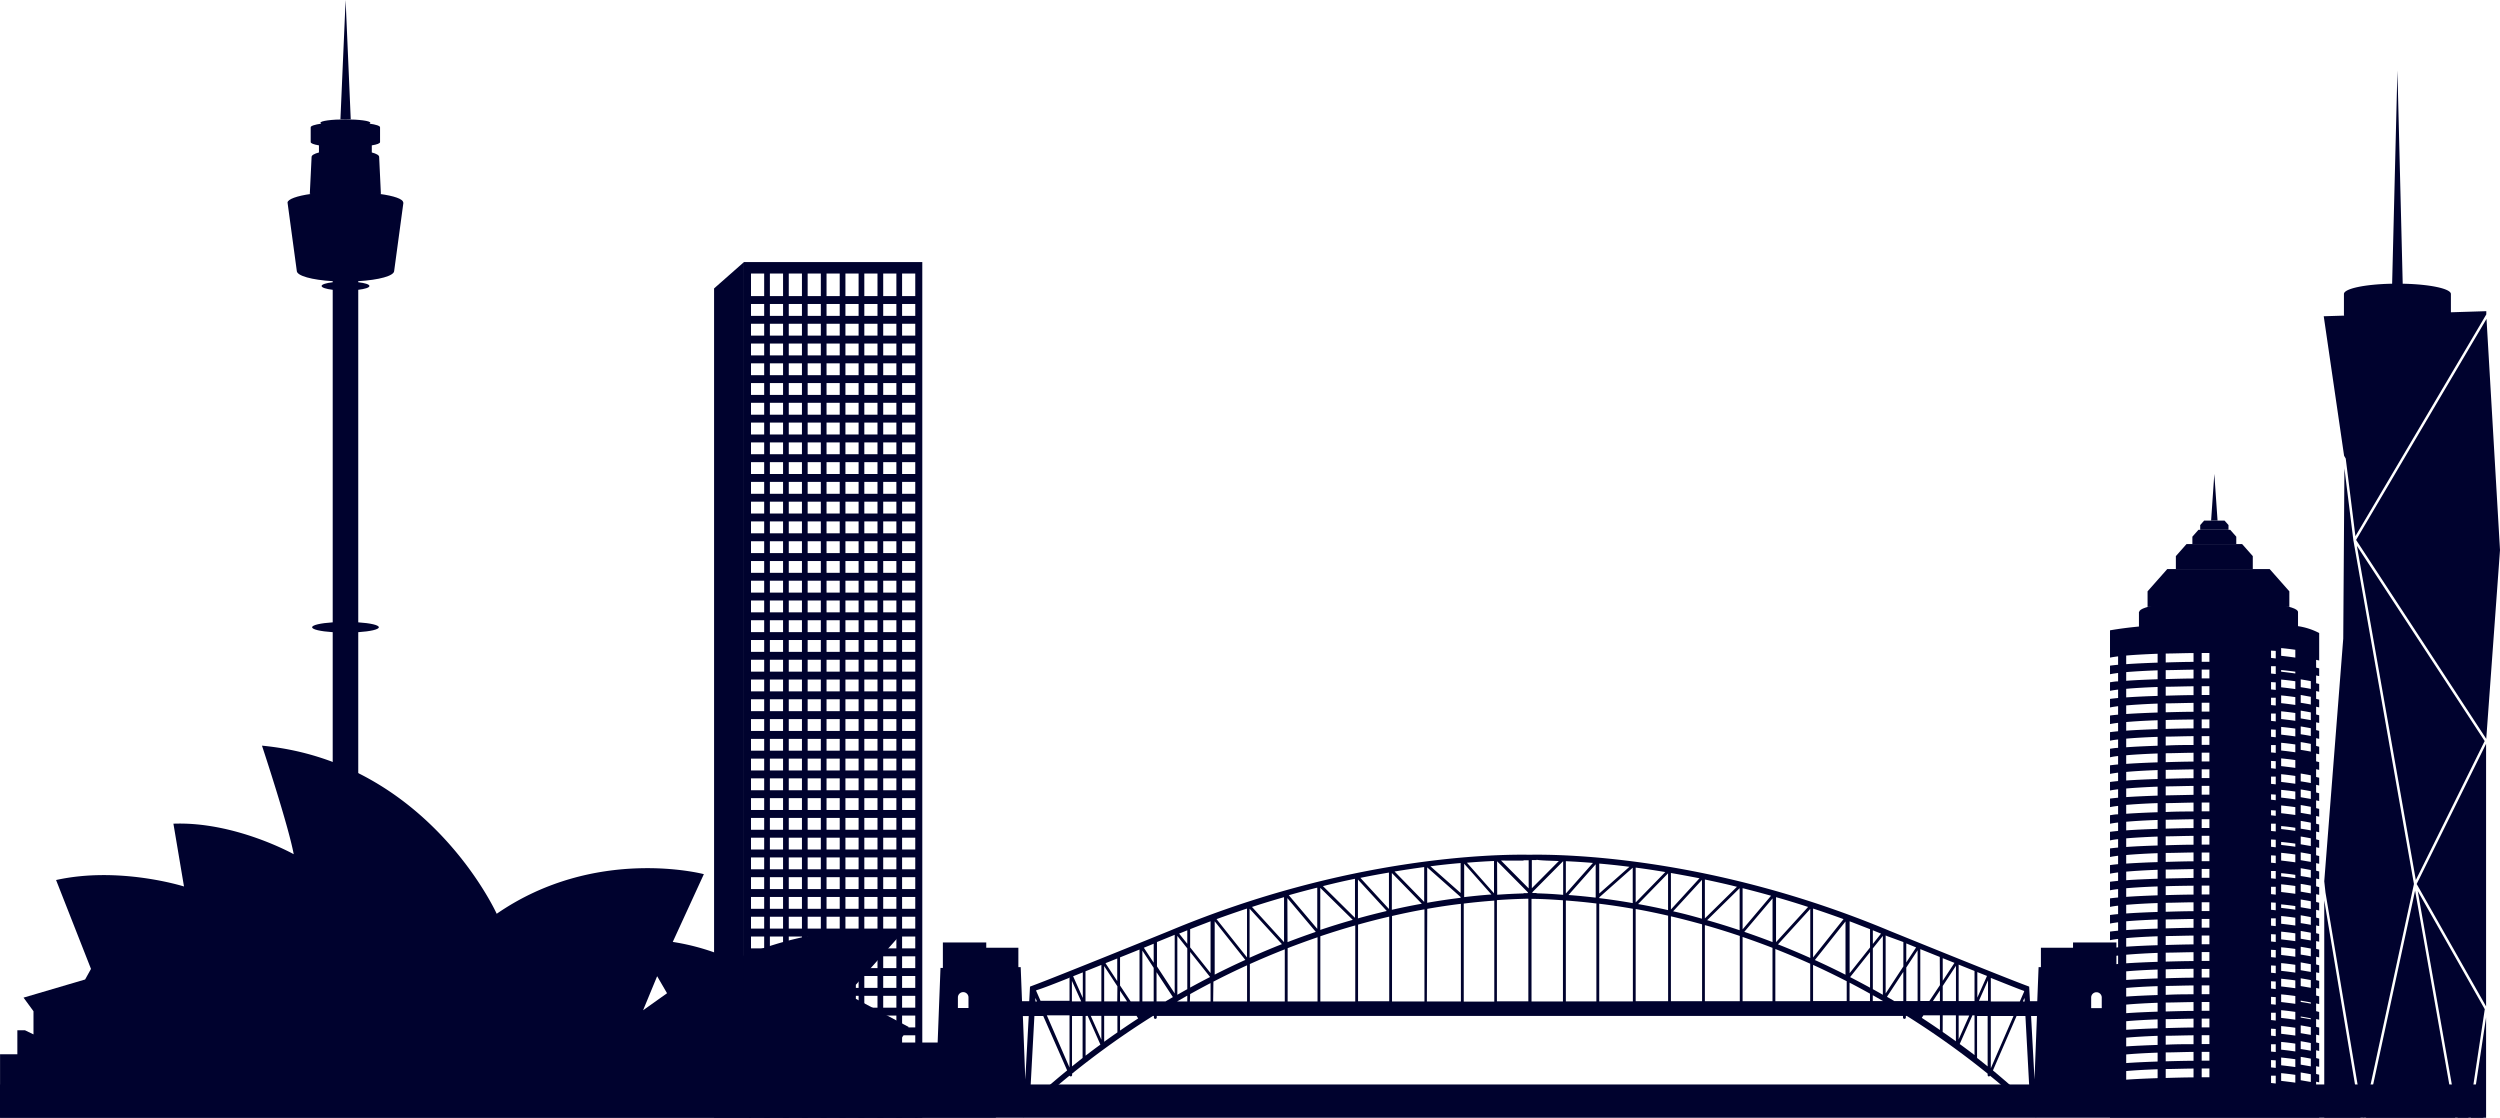 <svg id="OBJECTS" xmlns="http://www.w3.org/2000/svg" viewBox="0 0 472.57 211.28"><defs><style>.cls-1{fill:#00022e;}</style></defs><path class="cls-1" d="M449.66,237.52c0,1.16-6.73,2.1-15,2.1s-15-.94-15-2.1,6.73-2.1,15-2.1S449.66,236.36,449.66,237.52Z" transform="translate(-15.28 -121.85)"/><polygon class="cls-1" points="429.03 107.57 419.35 107.57 409.67 107.57 405.95 111.78 405.95 114.72 419.35 114.72 432.75 114.72 432.75 111.78 429.03 107.57"/><polygon class="cls-1" points="423.82 102.84 418.57 102.84 413.32 102.84 411.3 105.12 411.3 107.57 425.84 107.57 425.84 105.12 423.82 102.84"/><polygon class="cls-1" points="421.57 100.15 418.57 100.15 415.57 100.15 414.42 101.45 414.42 102.84 422.72 102.84 422.72 101.45 421.57 100.15"/><polygon class="cls-1" points="420.5 98.41 418.57 98.41 416.64 98.41 415.9 99.25 415.9 100.15 421.25 100.15 421.25 99.25 420.5 98.41"/><polygon class="cls-1" points="418.57 89.58 417.96 98.41 418.57 98.41 419.18 98.41 418.57 89.58"/><path class="cls-1" d="M453.67,246.7v-5.19a12.66,12.66,0,0,0-4-1.3v-2.69H419.6v2.76c-1.88.18-3.75.42-5.47.72v5.16s.41-.1,1.53-.24v1.59c-.57.05-1.09.11-1.53.17v1.62s.41-.1,1.53-.24v1.59c-.57,0-1.09.11-1.53.17v1.62s.41-.1,1.53-.24v1.59c-.57.06-1.09.11-1.53.18v1.61s.41-.1,1.53-.24v1.6c-.57.05-1.09.1-1.53.17v1.61a14.77,14.77,0,0,1,1.53-.23v1.59c-.57.05-1.09.11-1.53.17v1.61a14.77,14.77,0,0,1,1.53-.23v1.59c-.57,0-1.09.11-1.53.17V265a12.46,12.46,0,0,1,1.53-.24v1.59c-.57.05-1.09.11-1.53.17v1.62s.41-.1,1.53-.24v1.59c-.57.06-1.09.11-1.53.18v1.61s.41-.1,1.53-.24v1.6c-.57.05-1.09.11-1.53.17v1.61a14.77,14.77,0,0,1,1.53-.23v1.59c-.57,0-1.09.11-1.53.17v1.61a14.77,14.77,0,0,1,1.53-.23v1.59c-.57.05-1.09.11-1.53.17v1.62a12.46,12.46,0,0,1,1.53-.24v1.59c-.57.05-1.09.11-1.53.17v1.62s.41-.1,1.53-.24v1.59c-.57.06-1.09.11-1.53.18V287s.41-.1,1.53-.24v1.6c-.57.05-1.09.11-1.53.17v1.61a14.77,14.77,0,0,1,1.53-.23v1.59c-.57.05-1.09.11-1.53.17v1.61a14.77,14.77,0,0,1,1.53-.23v1.59c-.57.05-1.09.11-1.53.17v1.62s.41-.1,1.53-.24v1.59c-.57.05-1.09.11-1.53.17v1.62s.41-.1,1.53-.24v1.59c-.57.06-1.09.11-1.53.18v1.61a14.77,14.77,0,0,1,1.53-.23v1.59c-.57.05-1.09.11-1.53.17v1.61a14.77,14.77,0,0,1,1.53-.23v1.59c-.57.05-1.09.11-1.53.17V309a12.46,12.46,0,0,1,1.53-.24v1.59c-.57,0-1.09.11-1.53.17v1.62s.41-.1,1.53-.24v1.59c-.57.05-1.09.11-1.53.18v1.61s.41-.1,1.53-.24v1.59c-.57.06-1.09.11-1.53.18v1.61s.41-.1,1.53-.24v1.6c-.57.05-1.09.11-1.53.17v1.61a14.77,14.77,0,0,1,1.53-.23v1.59c-.57.05-1.09.11-1.53.17v1.62a12.46,12.46,0,0,1,1.53-.24v1.59c-.57.05-1.09.11-1.53.17v1.62s.41-.1,1.53-.24v1.59c-.57.05-1.09.11-1.53.18v3.74h39.54v-5.19l-.58-.14v-1.47l.58.13V325l-.58-.14v-1.47l.58.12V322l-.58-.15v-1.47l.58.13v-1.47l-.58-.14v-1.47l.58.13v-1.47l-.58-.14v-1.47l.58.12v-1.46l-.58-.15v-1.47l.58.13v-1.47l-.58-.14V308.6l.58.12v-1.46l-.58-.14v-1.47l.58.12v-1.46l-.58-.15v-1.47l.58.13v-1.47l-.58-.14v-1.47l.58.12V298.4l-.58-.15v-1.47l.58.13v-1.46l-.58-.15v-1.47l.58.13v-1.47l-.58-.14v-1.47l.58.12v-1.46l-.58-.15v-1.47l.58.13v-1.47l-.58-.14V285l.58.13v-1.47l-.58-.14V282l.58.12v-1.46l-.58-.15v-1.47l.58.13v-1.47l-.58-.14v-1.47l.58.13v-1.47l-.58-.14v-1.47l.58.12v-1.46l-.58-.15V270.2l.58.13v-1.47l-.58-.14v-1.47l.58.13v-1.47l-.58-.14V264.3l.58.12V263l-.58-.15v-1.47l.58.13V260l-.58-.14v-1.47l.58.12v-1.46l-.58-.14v-1.47l.58.12V254.1l-.58-.15v-1.47l.58.13v-1.47l-.58-.14v-1.47l.58.12v-1.46l-.58-.14v-1.47Zm-30.54,82.1c-2.07.06-4.16.16-5.94.28v-1.63c1.37-.12,3.3-.24,5.94-.34Zm0-3.15c-2.07.07-4.16.16-5.94.29v-1.63c1.37-.12,3.3-.25,5.94-.34Zm0-3.14c-2.07.07-4.16.16-5.94.29v-1.63c1.37-.12,3.3-.25,5.94-.34Zm0-3.14c-2.07.07-4.16.16-5.94.28V318c1.37-.12,3.3-.25,5.94-.35Zm0-3.14c-2.07.06-4.16.16-5.94.28v-1.62c1.37-.13,3.3-.25,5.94-.35Zm0-3.15c-2.07.07-4.16.16-5.94.29v-1.62c1.37-.13,3.3-.25,5.94-.35Zm0-3.14c-2.07.07-4.16.16-5.94.29V308.6c1.37-.12,3.3-.25,5.94-.34Zm0-3.14c-2.07.07-4.16.16-5.94.29v-1.63c1.37-.12,3.3-.25,5.94-.34Zm0-3.14c-2.07.07-4.16.16-5.94.28v-1.62c1.37-.12,3.3-.25,5.94-.35Zm0-3.14c-2.07.06-4.16.16-5.94.28v-1.62c1.37-.13,3.3-.25,5.94-.35Zm0-3.14c-2.07.06-4.16.15-5.94.28V296c1.37-.12,3.3-.24,5.94-.34Zm0-3.15c-2.07.07-4.16.16-5.94.29v-1.63c1.37-.12,3.3-.25,5.94-.34Zm0-3.14c-2.07.07-4.16.16-5.94.29v-1.63c1.37-.12,3.3-.25,5.94-.34Zm0-3.14c-2.07.07-4.16.16-5.94.28v-1.62c1.37-.12,3.3-.25,5.94-.35Zm0-3.14c-2.07.06-4.16.16-5.94.28v-1.62c1.37-.13,3.3-.25,5.94-.35Zm0-3.14c-2.07.06-4.16.15-5.94.28v-1.63c1.37-.12,3.3-.24,5.94-.34Zm0-3.15c-2.07.07-4.16.16-5.94.29v-1.63c1.37-.12,3.3-.25,5.94-.34Zm0-3.14c-2.07.07-4.16.16-5.94.29V274c1.37-.12,3.3-.25,5.94-.34Zm0-3.14c-2.07.07-4.16.16-5.94.28V270.9c1.37-.12,3.3-.25,5.94-.35Zm0-3.14c-2.07.06-4.16.16-5.94.28v-1.62c1.37-.13,3.3-.25,5.94-.35Zm0-3.15c-2.07.07-4.16.16-5.94.29v-1.63c1.37-.12,3.3-.24,5.94-.34Zm0-3.14c-2.07.07-4.16.16-5.94.29v-1.63c1.37-.12,3.3-.25,5.94-.34Zm0-3.14c-2.07.07-4.16.16-5.94.29v-1.63c1.37-.12,3.3-.25,5.94-.34Zm0-3.14c-2.07.07-4.16.16-5.94.28v-1.62c1.37-.12,3.3-.25,5.94-.35Zm0-3.14c-2.07.06-4.16.16-5.94.28v-1.62c1.37-.13,3.3-.25,5.94-.35Zm0-3.15c-2.07.07-4.16.16-5.94.29V248.9c1.37-.12,3.3-.24,5.94-.34Zm0-3.14c-2.07.07-4.16.16-5.94.29v-1.63c1.37-.12,3.3-.24,5.94-.34Zm6.79,81.54c-1.45,0-3.31.06-5.26.11v-1.69c1.53,0,3.28-.08,5.26-.09Zm0-3.14c-1.45,0-3.31.05-5.26.11v-1.69c1.53,0,3.28-.08,5.26-.09Zm0-3.14c-1.45,0-3.31.05-5.26.1v-1.68c1.53,0,3.28-.08,5.26-.1Zm0-3.14c-1.45,0-3.31,0-5.26.1v-1.69c1.53,0,3.28-.07,5.26-.09Zm0-3.15c-1.45,0-3.31.06-5.26.11v-1.69c1.53,0,3.28-.07,5.26-.09Zm0-3.14c-1.45,0-3.31.06-5.26.11v-1.69c1.53,0,3.28-.07,5.26-.09Zm0-3.14c-1.45,0-3.31,0-5.26.11v-1.69c1.53,0,3.28-.08,5.26-.09Zm0-3.14c-1.45,0-3.31.05-5.26.11v-1.69c1.53-.05,3.28-.08,5.26-.1Zm0-3.14c-1.45,0-3.31.05-5.26.1v-1.69c1.53,0,3.28-.07,5.26-.09Zm0-3.15c-1.45,0-3.31.06-5.26.11v-1.69c1.53,0,3.28-.07,5.26-.09Zm0-3.14c-1.45,0-3.31.06-5.26.11v-1.69c1.53,0,3.28-.08,5.26-.09Zm0-3.14c-1.45,0-3.31.05-5.26.11V292.5c1.53,0,3.28-.08,5.26-.09Zm0-3.14c-1.45,0-3.31.05-5.26.1v-1.68c1.53-.05,3.28-.08,5.26-.1Zm0-3.15-5.26.11v-1.69c1.53,0,3.28-.07,5.26-.09Zm0-3.14c-1.45,0-3.31.06-5.26.11v-1.69c1.53,0,3.28-.07,5.26-.09Zm0-3.14c-1.45,0-3.31.05-5.26.11v-1.69c1.53,0,3.28-.08,5.26-.09Zm0-3.14c-1.45,0-3.31.05-5.26.11v-1.69c1.53,0,3.28-.08,5.26-.09Zm0-3.14c-1.45,0-3.31,0-5.26.1v-1.68c1.53,0,3.28-.08,5.26-.1Zm0-3.15-5.26.11V270.5c1.53,0,3.28-.07,5.26-.09Zm0-3.14c-1.45,0-3.31.06-5.26.11v-1.69c1.53,0,3.28-.07,5.26-.09Zm0-3.14c-1.45,0-3.31.05-5.26.11v-1.69c1.53,0,3.28-.08,5.26-.09Zm0-3.14c-1.45,0-3.31,0-5.26.11v-1.69c1.53,0,3.28-.08,5.26-.09Zm0-3.14c-1.45,0-3.31.05-5.26.1v-1.68c1.53-.05,3.28-.08,5.26-.1Zm0-3.14c-1.45,0-3.31.05-5.26.1v-1.69c1.53,0,3.28-.07,5.26-.09Zm0-3.15c-1.45,0-3.31.06-5.26.11v-1.69c1.53,0,3.28-.07,5.26-.09Zm0-3.14c-1.45,0-3.31.06-5.26.11v-1.69c1.53,0,3.28-.07,5.26-.09Zm0-3.14c-1.45,0-3.31.05-5.26.11v-1.69c1.53,0,3.28-.08,5.26-.09Zm3,81.66h-1.46V327h1.46Zm0-3.14h-1.46v-1.66h1.46Zm0-3.14h-1.46v-1.66h1.46Zm0-3.14h-1.46v-1.67h1.46Zm0-3.15h-1.46v-1.66h1.46Zm0-3.14h-1.46v-1.66h1.46Zm0-3.14h-1.46v-1.66h1.46Zm0-3.14h-1.46V305h1.46Zm0-3.15-1.46,0v-1.67h1.46Zm0-3.14h-1.46v-1.66h1.46Zm0-3.14h-1.46v-1.66h1.46Zm0-3.14h-1.46V292.4h1.46Zm0-3.14h-1.46v-1.67h1.46Zm0-3.15-1.46,0v-1.67h1.46Zm0-3.14h-1.46V283h1.46Zm0-3.14h-1.46v-1.66h1.46Zm0-3.14h-1.46v-1.66h1.46Zm0-3.14h-1.46v-1.67h1.46Zm0-3.15-1.46,0V270.4h1.46Zm0-3.14h-1.46v-1.66h1.46Zm0-3.14h-1.46v-1.66h1.46Zm0-3.14h-1.46V261h1.46Zm0-3.14h-1.46v-1.67h1.46Zm0-3.15-1.46,0v-1.67h1.46Zm0-3.14h-1.46v-1.66h1.46Zm0-3.14h-1.46v-1.66h1.46Zm0-3.14h-1.46v-1.66h1.46Zm12.54,79.72-.89-.1v-1.38l.89,0Zm0-2.95-.89-.1v-1.38l.89.05Zm0-3-.89-.09v-1.38s.32,0,.89,0Zm0-3-.89-.1V316.3l.89.05Zm0-2.95-.89-.1v-1.38l.89,0Zm0-3-.89-.09v-1.39l.89.05Zm0-2.95-.89-.1v-1.38l.89.05Zm0-3-.89-.09v-1.38l.89.05Zm0-2.95-.89-.09v-1.39l.89.05Zm0-2.95-.89-.1v-1.38l.89.05Zm0-3-.89-.09v-1.38l.89,0Zm0-3-.89-.09v-1.39l.89.05Zm0-2.95-.89-.1v-1.38l.89,0Zm0-3-.89-.09v-1.38l.89,0Zm0-2.95-.89-.09v-1.39l.89.05Zm0-3-.89-.1v-1.38l.89.05Zm0-3-.89-.09v-1.38s.32,0,.89,0Zm0-2.95-.89-.1V275l.89.05Zm0-2.95-.89-.1V272l.89.05Zm0-3-.89-.09v-1.38s.32,0,.89,0Zm0-2.95-.89-.1v-1.38l.89.05Zm0-3-.89-.09v-1.38l.89,0Zm0-2.95-.89-.09v-1.39l.89.05Zm0-3-.89-.1v-1.38l.89,0Zm0-3-.89-.09v-1.38l.89,0Zm0-2.95-.89-.09v-1.39l.89.05Zm0-3-.89-.1v-1.38l.89,0Zm0-2.95-.89-.1v-1.38l.89.05Zm3.7,80.19c-.78-.11-1.67-.22-2.68-.34v-1.46c.72.07,1.62.17,2.68.32Zm0-2.95c-.78-.11-1.67-.22-2.68-.34v-1.46c.72.07,1.62.17,2.68.32Zm0-2.95c-.78-.11-1.67-.23-2.68-.34v-1.46c.72.06,1.62.16,2.68.32Zm0-3c-.78-.11-1.67-.22-2.68-.34v-1.46c.72.07,1.62.17,2.68.32Zm0-3c-.78-.11-1.67-.23-2.68-.34v-1.46c.72.06,1.62.17,2.68.32Zm0-3c-.78-.11-1.67-.22-2.68-.34v-1.45c.72.06,1.62.16,2.68.31Zm0-2.95c-.78-.11-1.67-.22-2.68-.34v-1.46c.72.07,1.62.17,2.68.32Zm0-2.95c-.78-.11-1.67-.23-2.68-.34v-1.46c.72.06,1.62.17,2.68.32Zm0-3c-.78-.11-1.67-.22-2.68-.34v-1.45c.72.06,1.62.16,2.68.31Zm0-2.95c-.78-.11-1.67-.22-2.68-.34v-1.46c.72.07,1.62.17,2.68.32Zm0-2.95c-.78-.11-1.67-.23-2.68-.34v-1.46c.72.06,1.62.17,2.68.32Zm0-3c-.78-.11-1.67-.22-2.68-.34V292.8c.72.07,1.62.17,2.68.32Zm0-3c-.78-.11-1.67-.22-2.68-.34v-1.46c.72.07,1.62.17,2.68.32Zm0-2.95c-.78-.11-1.67-.23-2.68-.34V286.9c.72.06,1.62.16,2.68.32Zm0-3c-.78-.11-1.67-.22-2.68-.34v-1.46c.72.07,1.62.17,2.68.32Zm0-2.95c-.78-.11-1.67-.22-2.68-.34V281c.72.07,1.62.17,2.68.32Zm0-3c-.78-.11-1.67-.23-2.68-.34V278c.72.06,1.62.16,2.68.32Zm0-3c-.78-.11-1.67-.22-2.68-.34v-1.46c.72.07,1.62.17,2.68.32Zm0-2.95c-.78-.11-1.67-.22-2.68-.34v-1.46c.72.07,1.62.17,2.68.32Zm0-2.95c-.78-.11-1.67-.23-2.68-.35v-1.46c.72.07,1.62.17,2.68.33Zm0-3c-.78-.11-1.67-.22-2.68-.34v-1.46c.72.07,1.62.17,2.68.32Zm0-2.95c-.78-.11-1.67-.23-2.68-.34v-1.46c.72.06,1.62.17,2.68.32Zm0-3c-.78-.11-1.67-.22-2.68-.34v-1.46c.72.07,1.62.17,2.68.32Zm0-2.95c-.78-.11-1.67-.22-2.68-.34v-1.46c.72.07,1.62.17,2.68.32Zm0-3c-.78-.11-1.67-.23-2.68-.34v-1.46c.72.06,1.62.17,2.68.32Zm0-3c-.78-.11-1.67-.22-2.68-.34v-1.46c.72.07,1.62.17,2.68.32Zm0-2.95c-.78-.11-1.67-.22-2.68-.34V248.5c.72.07,1.62.17,2.68.32Zm0-3c-.78-.11-1.67-.23-2.68-.34v-1.46c.72.07,1.62.17,2.68.32Zm2.93,80.22-1.91-.33v-1.47c.6.1,1.24.21,1.91.34Zm0-2.95-1.91-.33v-1.47c.6.09,1.24.21,1.91.34Zm0-2.95c-.53-.11-1.17-.22-1.91-.33v-1.48c.6.1,1.24.21,1.91.35Zm0-3-1.91-.33v-1.47c.6.1,1.24.21,1.91.34Zm0-2.95-1.91-.33V314c.6.09,1.24.21,1.91.34Zm0-2.95c-.53-.11-1.17-.22-1.91-.33V311c.6.1,1.24.21,1.91.34Zm0-3-1.91-.33v-1.47c.6.1,1.24.21,1.91.34Zm0-3-1.91-.33v-1.48l1.91.35Zm0-2.95c-.53-.11-1.17-.22-1.91-.33v-1.48c.6.1,1.24.21,1.91.34Zm0-3-1.91-.33v-1.47c.6.1,1.24.21,1.91.34Zm0-2.95c-.53-.11-1.17-.22-1.91-.33v-1.48c.6.1,1.24.21,1.91.35Zm0-3-1.91-.33v-1.47c.6.1,1.24.21,1.91.34Zm0-2.95-1.91-.33v-1.47c.6.09,1.24.21,1.91.34Zm0-2.95c-.53-.11-1.17-.22-1.91-.33v-1.48c.6.1,1.24.21,1.91.35Zm0-3-1.91-.33v-1.47c.6.1,1.24.21,1.91.34Zm0-3-1.91-.33v-1.47c.6.09,1.24.21,1.91.34Zm0-2.95c-.53-.11-1.17-.22-1.91-.33v-1.48c.6.1,1.24.21,1.91.35Zm0-3-1.91-.33v-1.47c.6.1,1.24.21,1.91.34Zm0-2.95-1.91-.33v-1.47c.6.09,1.24.21,1.91.34Zm0-3c-.53-.11-1.17-.22-1.91-.33v-1.48c.6.1,1.24.21,1.91.34Zm0-3-1.91-.33V266.7c.6.1,1.24.21,1.91.34Zm0-2.95c-.53-.1-1.17-.22-1.91-.33v-1.47c.6.09,1.24.21,1.91.34Zm0-2.95c-.53-.11-1.17-.22-1.91-.33v-1.48c.6.1,1.24.21,1.91.34Zm0-3-1.91-.33v-1.47c.6.1,1.24.21,1.91.34Zm0-2.95c-.53-.1-1.17-.22-1.91-.33v-1.48l1.91.35Zm0-2.95c-.53-.11-1.17-.22-1.91-.33v-1.48c.6.1,1.24.21,1.91.34Zm0-3-1.91-.33V249c.6.1,1.24.21,1.91.34Zm0-2.95-1.91-.33V246c.6.09,1.24.21,1.91.34Z" transform="translate(-15.28 -121.85)"/><path class="cls-1" d="M194.54,318.92h-9.37l1.89-2.93-10-5.33V308l9.2-10.32a66.43,66.43,0,0,0-32.39,5.66,43,43,0,0,0-11.42-3.44l5.88-12.81s-20.47-5.43-39.16,7.49c0,0-13-28.79-44.37-31.78,0,0,5,15.08,6,20.52,0,0-11.09-6.21-22.74-5.77l2,11.87s-12.2-3.88-24.18-1.22L32.48,305l-1.11,2-11.64,3.43L21.61,313v4.38L20,316.6H18.56v4.54H15.29v7.05h0v4.93H203.53v-11Zm-57.7-6.1,2.66-6.44,1.87,3.22Z" transform="translate(-15.28 -121.85)"/><path class="cls-1" d="M91.49,160.13c0-.67-1.77-1.26-4.43-1.62h.22l-.33-7c0-.32-.52-.61-1.39-.84v-1.34c1-.16,1.56-.38,1.56-.62v-2.8c0-.27-.76-.51-2-.69.1-.05.16-.11.16-.16,0-.36-2.11-.64-4.71-.64s-4.72.28-4.72.64c0,.05.06.11.16.16-1.2.18-2,.42-2,.69v2.8c0,.24.59.46,1.56.62v1.34c-.87.23-1.39.52-1.39.84l-.34,7h.22c-2.65.36-4.38,1-4.43,1.62h0l1.75,12.92c0,.94,2.88,1.72,6.79,1.95v.2c-1.26.15-2.1.41-2.1.71s.84.57,2.1.72v62.86c-2.28.15-3.89.51-3.89.93s1.61.78,3.89.93V294h-.44v.81H77.3V305.3h6.62V294.79h-.5V294H83V241.35c2.28-.15,3.89-.51,3.89-.93s-1.61-.78-3.89-.93V176.63c1.26-.15,2.11-.41,2.11-.72s-.85-.56-2.11-.71V175c3.91-.23,6.79-1,6.79-1.95l1.75-12.92Z" transform="translate(-15.28 -121.85)"/><polygon class="cls-1" points="65.33 0 64.35 22.57 65.33 22.57 65.33 22.57 66.3 22.57 65.33 0"/><polygon class="cls-1" points="140.63 49.54 134.98 54.52 134.98 211.28 140.63 211.28 140.63 49.54"/><polygon class="cls-1" points="140.63 49.54 140.63 211.28 141.96 211.28 141.96 51.7 144.45 51.7 144.45 211.28 145.53 211.28 145.53 51.7 148.02 51.7 148.02 211.28 149.1 211.28 149.1 51.7 151.59 51.7 151.59 211.28 152.67 211.28 152.67 51.7 155.16 51.7 155.16 211.28 156.24 211.28 156.24 51.7 158.73 51.7 158.73 211.28 159.81 211.28 159.81 51.7 162.3 51.7 162.3 211.28 163.38 211.28 163.38 51.7 165.87 51.7 165.87 211.28 166.95 211.28 166.95 51.7 169.44 51.7 169.44 211.28 170.52 211.28 170.52 51.7 173.01 51.7 173.01 211.28 174.34 211.28 174.34 49.54 140.63 49.54"/><rect class="cls-1" x="141.59" y="55.97" width="31.8" height="1.49"/><rect class="cls-1" x="141.59" y="59.71" width="31.8" height="1.49"/><rect class="cls-1" x="141.59" y="63.44" width="31.8" height="1.5"/><rect class="cls-1" x="141.59" y="67.18" width="31.8" height="1.5"/><rect class="cls-1" x="141.59" y="70.92" width="31.8" height="1.49"/><rect class="cls-1" x="141.59" y="74.65" width="31.8" height="1.49"/><rect class="cls-1" x="141.59" y="78.39" width="31.8" height="1.49"/><rect class="cls-1" x="141.59" y="82.13" width="31.8" height="1.5"/><rect class="cls-1" x="141.59" y="85.86" width="31.8" height="1.5"/><rect class="cls-1" x="141.59" y="89.6" width="31.8" height="1.49"/><rect class="cls-1" x="141.59" y="93.34" width="31.8" height="1.49"/><rect class="cls-1" x="141.59" y="97.07" width="31.8" height="1.49"/><rect class="cls-1" x="141.59" y="100.81" width="31.8" height="1.5"/><rect class="cls-1" x="141.59" y="104.55" width="31.8" height="1.5"/><rect class="cls-1" x="141.59" y="108.28" width="31.8" height="1.49"/><rect class="cls-1" x="141.59" y="112.02" width="31.8" height="1.49"/><rect class="cls-1" x="141.59" y="115.75" width="31.8" height="1.49"/><rect class="cls-1" x="141.59" y="119.49" width="31.8" height="1.49"/><rect class="cls-1" x="141.59" y="123.22" width="31.8" height="1.49"/><rect class="cls-1" x="141.59" y="126.96" width="31.8" height="1.49"/><rect class="cls-1" x="141.59" y="130.69" width="31.8" height="1.49"/><rect class="cls-1" x="141.59" y="134.43" width="31.8" height="1.5"/><rect class="cls-1" x="141.59" y="138.17" width="31.8" height="1.5"/><rect class="cls-1" x="141.59" y="141.9" width="31.8" height="1.5"/><rect class="cls-1" x="141.59" y="145.64" width="31.8" height="1.49"/><rect class="cls-1" x="141.59" y="149.38" width="31.8" height="1.49"/><rect class="cls-1" x="141.59" y="153.11" width="31.8" height="1.5"/><rect class="cls-1" x="141.59" y="156.85" width="31.8" height="1.5"/><rect class="cls-1" x="141.59" y="160.58" width="31.8" height="1.5"/><rect class="cls-1" x="141.59" y="164.32" width="31.8" height="1.49"/><rect class="cls-1" x="141.59" y="168.06" width="31.8" height="1.49"/><rect class="cls-1" x="141.59" y="171.79" width="31.8" height="1.5"/><rect class="cls-1" x="141.59" y="175.53" width="31.8" height="1.5"/><rect class="cls-1" x="141.59" y="179.27" width="31.8" height="1.5"/><rect class="cls-1" x="141.59" y="183" width="31.8" height="1.49"/><rect class="cls-1" x="141.59" y="186.74" width="31.8" height="1.5"/><rect class="cls-1" x="141.59" y="190.48" width="31.8" height="1.49"/><rect class="cls-1" x="141.59" y="194.21" width="31.8" height="1.49"/><rect class="cls-1" x="141.59" y="197.95" width="31.8" height="1.49"/><rect class="cls-1" x="141.59" y="201.69" width="31.8" height="1.5"/><rect class="cls-1" x="141.59" y="205.42" width="31.8" height="1.5"/><rect class="cls-1" x="141.59" y="209.78" width="31.8" height="1.5"/><polygon class="cls-1" points="444.86 102.16 444.85 102.16 444.85 102.11 444.83 102.03 444.84 102.02 443.16 88.53 442.94 120.7 439.35 166.59 439.58 168.7 446.7 211.28 446.75 211.28 446.76 211.23 456.3 167.1 444.86 102.16"/><polygon class="cls-1" points="439.35 211.28 446.21 211.28 439.35 170.19 439.35 211.28"/><path class="cls-1" d="M458.38,208l.31.53,1.83,14.67,24.74-41.92,0-.61-6.69.21v-3.46c0-1-4-1.85-9.11-1.94h0l-1-40.29-1,40.29h0c-5.1.09-9.11.93-9.11,1.94v3.91a.41.41,0,0,0,.05.18l-3.87.12Z" transform="translate(-15.28 -121.85)"/><polygon class="cls-1" points="469.67 140.08 445.52 103.18 456.66 166.35 469.67 140.08"/><polygon class="cls-1" points="447.24 211.28 464.09 211.28 456.52 168.35 447.24 211.28"/><polygon class="cls-1" points="457.02 168.43 464.57 211.28 466.6 211.28 469.69 190.77 457.02 168.43"/><polygon class="cls-1" points="469.94 211.28 469.94 192.32 467.07 211.28 469.94 211.28"/><polygon class="cls-1" points="469.94 190.24 469.94 140.6 456.82 167.1 469.94 190.24"/><polygon class="cls-1" points="470.02 60.28 445.37 102.06 469.97 139.67 472.57 103.98 470.02 60.28"/><polygon class="cls-1" points="456.8 167.15 456.82 167.1 456.77 167.03 456.8 167.15"/><path class="cls-1" d="M416.86,332.83l-1.07-28h-.45V300h-8.2v1h-6.07v3.67h-.44l-.25,6.43H399l-.15-2.75-.33-.13c-4.46-1.64-25.92-10.36-26.13-10.45-33.76-14.11-61.81-14.46-68-14.35-6.14-.11-34.19.24-67.95,14.35-.21.09-21.67,8.81-26.13,10.45l-.33.13-.15,2.75h-1.36l-.25-6.43h-.44v-3.67h-6.07v-1h-8.2v4.81h-.45l-1.07,28H203.3v-.1h5.44l0,.39.38-.39h.27v-.27l.36-.37a100.7,100.7,0,0,1,7.7-6.89.27.27,0,0,0,.23.14h.05a.27.27,0,0,0,.21-.26v-.27a156.82,156.82,0,0,1,15.28-10.9h.18v.29a.27.27,0,0,0,.54,0v-.29H375v.29a.27.27,0,0,0,.54,0v-.29h.18A155.31,155.31,0,0,1,391,324.8v.27a.27.27,0,0,0,.22.26h0a.27.27,0,0,0,.23-.14,100.7,100.7,0,0,1,7.7,6.89l.36.37v.27h.27l.38.39,0-.39h5.44v.1Zm-4.29-20.42h-2v-2a1,1,0,0,1,2,0ZM398,311.16h-.34l.3-.68Zm-.1-1.87-.82,1.87h-5.48V306.7c2.7,1.08,5,2,6.29,2.47Zm-6.3,4.61h4.29l-4.29,9.88ZM231.5,301l1.86-.76v3.59Zm1.86,3.8v6.34h-2.14v-9.6Zm-2.68,6.34H229l-2-3v-5.32l3.68-1.48Zm-3.68-2,1.33,2H227Zm-.53,2H224v-6.67l2.5,3.82Zm0-3.83-2.22-3.39,2.22-.89Zm-3,3.83h-3v-5.69l3-1.2Zm0,2.74v4.5l-2-4.5Zm-3.51-3.39-1.83-4.1,1.83-.73Zm-.3.65H217.9v-3.88Zm1.22,2.74,2.41,5.43c-1,.71-1.91,1.41-2.8,2.09V313.9Zm3.12,0h2.5V317c-.86.6-1.7,1.19-2.5,1.77Zm3,0h3.12l.31.48c-1.18.77-2.33,1.54-3.43,2.3Zm6.9-2.74v-5.52l3.09,4.71-1.39.81Zm17.59-17.52,6.11,6.7c-2.11.83-4.14,1.69-6.11,2.57Zm7.14-2L264,298c-1.83.63-3.61,1.27-5.34,1.94Zm6.22-1.94,6.14,6.05c-2.09.59-4.14,1.23-6.14,1.9Zm7.12-1.57,5.45,5.94c-1.85.44-3.67.9-5.45,1.4Zm6.41-1.24,5.66,5.81c-1.92.34-3.81.73-5.66,1.15Zm6.68-1.06,6.32,5.6v.15c-2.14.26-4.25.58-6.32.94Zm7.51-.88c1.89-.16,3.6-.26,5.12-.33v6.11Zm4.63,6c-1.74.13-3.45.3-5.15.5,0,0,0,0,0-.06v-6.25Zm-5.82-.28-5.71-5.05c2-.26,3.95-.46,5.71-.61Zm-6.89,1.68-5.6-5.74q3-.49,5.6-.84Zm-6.66,1.34-5.4-5.88q2.82-.57,5.4-1Zm-6.42,1.68-6.06-6c2.09-.52,4.11-1,6.06-1.38Zm-7.13,2.08-5.38-6.36c1.84-.52,3.63-1,5.38-1.43ZM258,299.94l-6.06-6.65c2.06-.67,4.09-1.29,6.06-1.85Zm-7,2.89-5.76-7.24q2.92-1.06,5.76-2Zm-.32.47q-3,1.36-5.79,2.78V296Zm-6.57,2.49-3.86-4.86v-3.44c1.3-.52,2.59-1,3.86-1.49Zm-.09.74c-1.3.67-2.56,1.34-3.77,2v-6.74Zm-4.31-6.27-1.54-1.93,1.54-.63Zm0,.86v7.71c-.64.35-1.26.71-1.88,1.06V298.76Zm0,8.93v1.11h-1.94Zm.54-.29c1.24-.69,2.53-1.39,3.86-2.08v3.48H240.2Zm4.4-2.35q3-1.56,6.36-3.09v6.84H244.6Zm6.89-3.33q3.18-1.43,6.6-2.78v9.86h-6.6Zm7.14-3q2.75-1.06,5.65-2.06v12.14h-5.65Zm6.18-2.25c2.14-.72,4.34-1.41,6.6-2.05v14.38h-6.6Zm7.13-2.2c1.92-.54,3.89-1.05,5.89-1.51v16h-5.89Zm6.42-1.63c2-.46,4.05-.89,6.13-1.26v17.42h-6.13Zm6.66-1.35q3.14-.56,6.36-.95v18.46H285Zm6.9-1c1.89-.23,3.82-.42,5.77-.56v19.09h-5.77Zm6.3-8,5.86,5.91-.1.11-.74,0v.06c-1.69.05-3.36.13-5,.25Zm7.46,6.06v-.06l-.73,0-.1-.11,5.86-5.91V291C309,290.84,307.37,290.76,305.68,290.71Zm65.46,19.18c-.62-.35-1.24-.71-1.89-1.06v-7.71l1.89-2.36Zm-54.27-18.36c-1.7-.2-3.42-.37-5.15-.5l5.14-5.81v6.25S316.87,291.51,316.87,291.53Zm.67-.06,6.32-5.6v6.69c-2.07-.36-4.18-.68-6.32-.94Zm13,2.42c-1.85-.42-3.74-.81-5.66-1.15l5.66-5.81Zm6.41,1.62c-1.78-.5-3.6-1-5.45-1.4l5.45-5.94Zm7.12,2.18c-2-.67-4.05-1.31-6.14-1.9l6.14-6.05Zm6.22,2.24c-1.73-.67-3.51-1.31-5.34-1.94l5.34-6.31Zm7.13,3q-2.94-1.32-6.1-2.57l6.1-6.7Zm6.66,3.17q-2.77-1.41-5.79-2.78l5.79-7.29Zm4.64,2.45c-1.21-.66-2.47-1.33-3.77-2l3.77-4.74Zm.53-8.27V297.7l1.55.63Zm-.53.67-3.86,4.86V296c1.27.48,2.56,1,3.86,1.49ZM358,302.83v-9.24q2.83.93,5.76,2Zm-7-2.89v-8.5c2,.56,4,1.18,6.06,1.85Zm-6.32-2.41v-7.79c1.75.44,3.54.91,5.38,1.43Zm-7.13-2.08V288.1c1.95.41,4,.86,6.06,1.38Zm-6.42-1.68v-6.9q2.58.45,5.4,1Zm-6.66-1.34v-6.58q2.61.34,5.6.84Zm-6.89-1.68v-5.66c1.76.15,3.67.35,5.71.61Zm-6.31,0v-6.11c1.52.07,3.23.17,5.12.33Zm5.77,1.86v18.53h-5.77V292.07Q314.15,292.28,317,292.63Zm.54.07q3.22.39,6.36.95v17.51h-6.36Zm6.89,1c2.08.37,4.12.8,6.13,1.26v16.16h-6.13Zm6.66,1.38c2,.46,4,1,5.89,1.51v14.53h-5.89Zm6.42,1.66c2.26.64,4.46,1.33,6.6,2.05v12.33h-6.6Zm7.13,2.24q2.91,1,5.65,2.06v10.08h-5.65Zm6.19,2.28q3.42,1.35,6.59,2.78v7.08h-6.59Zm7.13,3q3.33,1.53,6.36,3.09v3.75H358Zm6.9,3.36c1.33.69,2.62,1.39,3.86,2.08v1.4h-3.86Zm4.39,2.37,1.95,1.11h-1.95Zm2.68.3,3.09-4.71v5.52h-1.7Zm13.55,3.55h2l-2,4.5Zm3-2.74h-3v-6.89l3,1.2Zm.53-5.48,1.83.73-1.83,4.1Zm-6.54,2.63,2.5-3.82v6.67h-2.5Zm-.53,2.85h-1.33l1.33-2Zm.53-3.83v-4.28l2.22.89Zm-.53.82-2,3h-1.71v-9.81l3.68,1.48Zm-4.22-6.59v9.6h-2.14v-6.34Zm-2.14,2.29v-3.59l1.86.76Zm3.24,10h3.12v2.78c-1.1-.76-2.25-1.53-3.43-2.3Zm3.65,0H385v4.91c-.8-.58-1.64-1.17-2.5-1.77Zm5.62,0h.39v7.52c-.89-.68-1.82-1.38-2.8-2.09Zm2.94-6.62v3.88h-1.72Zm-16-7.23v4.61l-3.35,5.11V298.68l.33.14Zm-65-15.44-5.23,5.27v-5.32l.89,0v-.06C306.75,284.53,308.2,284.54,310,284.61Zm-6.72-.08v.06l.89,0v5.32l-5.23-5.27C300.72,284.54,302.17,284.53,303.27,284.53Zm-66.35,14.29.33-.14v11.09l-3.35-5.11v-4.61Zm-19.55,7.88v4.46h-5.48l-.82-1.87v-.12C212.38,308.68,214.67,307.78,217.37,306.7Zm0,7.2v9.88l-4.29-9.88ZM211,310.48l.3.68H211Zm-14.65-.09a1,1,0,0,1,2,0v2h-2Zm12.74,15.52-.46-12h1.11Zm.83,4.46.89-16.47h1.67L217,324.19C213.56,327,211.17,329.17,209.93,330.37Zm8-16.47h2v7.93l-2,1.6Zm80.32-2.74V292c1.95-.14,3.94-.23,5.94-.27v19.4h-5.94Zm6.54,0v-19.4c2,0,4,.13,5.94.27v19.13h-5.94ZM389,321.83V313.9h2v9.53C390.37,322.91,389.7,322.38,389,321.83Zm3,2.36,4.47-10.29h1.67l.89,16.47C397.75,329.17,395.36,327,392,324.19Zm7.21-10.29h1.11l-.46,12Z" transform="translate(-15.28 -121.85)"/><rect class="cls-1" y="204.99" width="469.44" height="6.29"/></svg>